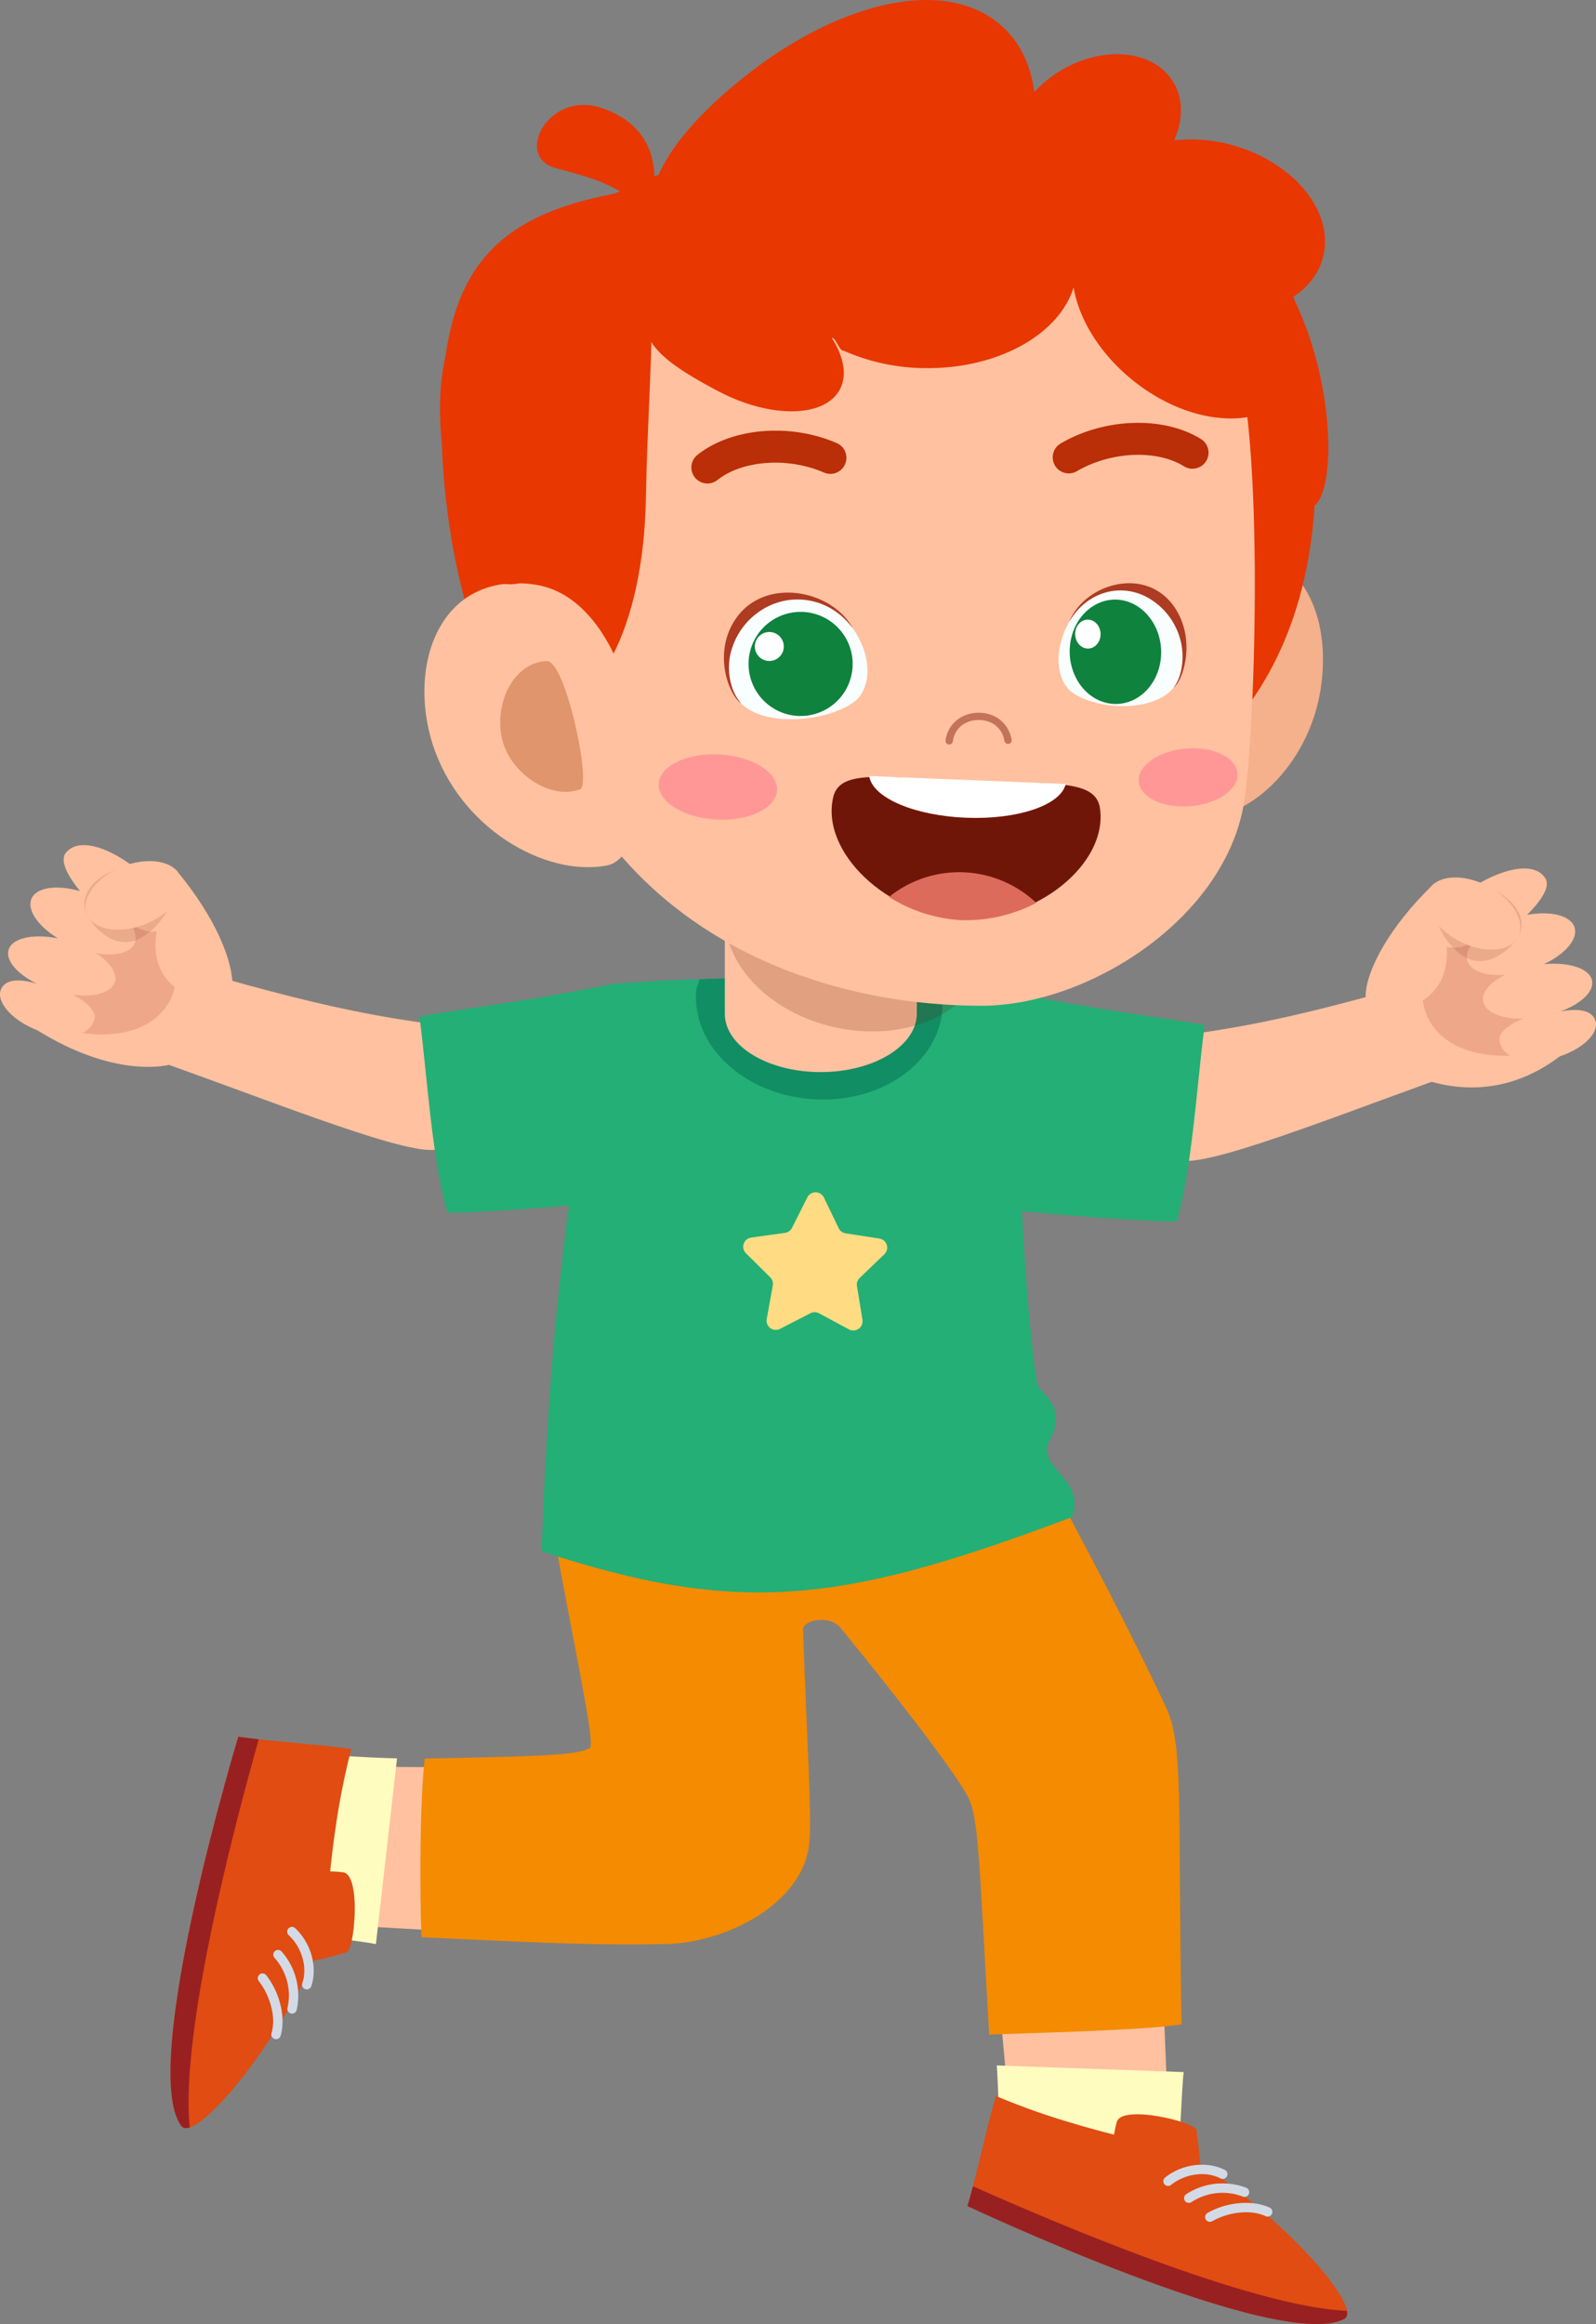 <svg xmlns="http://www.w3.org/2000/svg" viewBox="0 0 674.6 982.22"><rect x="0" y="0" width="674.6" height="982.22" fill="#808080" stroke="none"/><defs><style>.cls-1{fill:#ffc19f;}.cls-2{fill:#fffcc0;}.cls-3{fill:#e04c12;}.cls-4{fill:#992020;}.cls-5{fill:#d3dae5;}.cls-6{fill:#23af76;}.cls-7{fill:#f48b00;}.cls-8{fill:#118e64;}.cls-9{fill:#601805;opacity:0.19;}.cls-10{fill:#8e0303;}.cls-10,.cls-11{opacity:0.14;}.cls-11{fill:#6b1808;}.cls-12{fill:#f4b18c;}.cls-13{fill:#e83700;}.cls-14{fill:#ff9797;}.cls-15{fill:#f9feff;}.cls-16{fill:#ad3c23;}.cls-17{fill:#0f823d;}.cls-18{fill:#fefffe;}.cls-19{fill:#ba2e08;}.cls-20{fill:#701608;}.cls-21{fill:#dd6b5b;}.cls-22{fill:#fff;}.cls-23{fill:#c4735b;}.cls-24{fill:#e0956c;}.cls-25{fill:#ffdc83;}</style></defs><g id="Layer_2" data-name="Layer 2"><g id="Layer_5" data-name="Layer 5"><path class="cls-1" d="M127.9,746.26c-1.76,0-4,65.41-1.88,65.66,18.32,2.2,55.48,3.5,66.11,4.57l2.45-69.85C176.21,747.34,140.54,746.12,127.9,746.26Z"/><path class="cls-2" d="M123,741c-1.18,0-9.5,73.47-8.11,73.81,12.1,2.94,37,5.37,44,6.85l8.93-78.5C154.41,742.9,131.55,741.21,123,741Z"/><path class="cls-3" d="M132.89,828.6c3.91-.62,9-2.24,13.56-3.43,3.4-.87,6.38-32.91-1.47-33.86a48,48,0,0,0-5.42-.36c.55-5.48,1.26-11.41,2.18-17.65a304.93,304.93,0,0,1,6.73-34.07c-12.36-1.92-34-3.19-47.74-5.21,0,0-42.33,139.73-24.1,164.48C81.76,905.47,111.59,872.49,132.89,828.6Z"/><path class="cls-4" d="M109.37,735.1c-3.07-.34-6-.69-8.64-1.08,0,0-42.33,139.73-24.1,164.48.72,1,1.94,1.16,3.56.63C76,858.84,99.52,769.91,109.37,735.1Z"/><path class="cls-5" d="M127.78,838.15a2,2,0,1,0,3.8,1.29c2.71-8.09-.07-18.16-6.8-24.5a2,2,0,0,0-2.84.08,2,2,0,0,0-.53,1.08,2,2,0,0,0,.61,1.76C127.66,823.17,130.05,831.51,127.78,838.15Zm-6.25,10.42A2,2,0,0,0,123,851a2,2,0,0,0,2.4-1.52,28.14,28.14,0,0,0-6.33-24.65,2,2,0,1,0-3.06,2.6A23.86,23.86,0,0,1,121.53,848.57Zm-2.92,11.87c2.24-7.72-.28-18.24-6.06-25.62a2,2,0,1,0-3.16,2.48c5,6.43,7.33,15.53,5.37,22a2,2,0,1,0,3.85,1.11Z"/><path class="cls-1" d="M428.08,911c.19,1.74,65.49-2.44,65.53-4.56.39-18.45-2-55.56-1.93-66.25l-69.75,4.41C424.42,862.79,426.7,898.41,428.08,911Z"/><path class="cls-2" d="M422.91,913.78c.07,1.07,74,3.66,74.21,2.38,1.94-11.18,2.31-33.91,3.21-40.41l-79-2.81C422.18,885.17,422.38,906,422.91,913.78Z"/><path class="cls-3" d="M507.19,914.24c-.05-4-.93-9.2-1.43-13.91-.38-3.49-31.64-11.09-33.72-3.46a48.68,48.68,0,0,0-1.15,5.31c-5.34-1.33-11.1-2.9-17.14-4.71A302.6,302.6,0,0,1,421,885.87c-3.69,12-8.08,33.17-12.07,46.48,0,0,132.12,62.14,159.25,47.69C575.83,976,547.53,941.67,507.19,914.24Z"/><path class="cls-4" d="M411.26,924c-.78,3-1.56,5.86-2.32,8.39,0,0,132.12,62.14,159.25,47.69,1.08-.58,1.43-1.76,1.14-3.43C528.85,975,444.28,938.75,411.26,924Z"/><path class="cls-5" d="M515.89,920.68a2,2,0,1,0,1.83-3.58c-7.61-3.85-18-2.56-25.23,3.19a2,2,0,0,0-.33,2.82,2,2,0,0,0,2.82.32C501.05,918.63,509.65,917.47,515.89,920.68Zm9.41,7.69a2,2,0,0,0,2.59-1.14,2,2,0,0,0-1.15-2.6,28.13,28.13,0,0,0-25.31,2.7,2,2,0,0,0,.49,3.62,2,2,0,0,0,1.64-.22A23.91,23.91,0,0,1,525.3,928.37ZM536.62,933c-7.32-3.33-18.09-2.37-26.23,2.29a2,2,0,0,0,2,3.48c7.09-4,16.43-5,22.58-2.12a2,2,0,1,0,1.66-3.65Z"/><path class="cls-1" d="M62.08,446.78c-2.95-1,10.72-39.45,13.72-38.58,54,15.53,92.11,25.79,149.56,28.08-5.64,27.71-9.2,48.47-42.62,49.75C166.59,486.64,108.9,463.07,62.08,446.78Z"/><path class="cls-6" d="M177.3,429.56c28.18-4.72,47-6.54,83.59-14.13,3.73,1.77,29.15,47.08,36.29,87.22-18.77,4.44-94.56,10.32-108,9.88C182.57,490.2,180.67,455.62,177.3,429.56Z"/><path class="cls-1" d="M621.58,451.39c2.95-1-10.72-39.45-13.72-38.58-54,15.53-92.11,25.78-149.56,28.08,5.64,27.71,9.2,48.47,42.62,49.75C517.07,491.25,574.76,467.68,621.58,451.39Z"/><path class="cls-7" d="M492.83,721.47c-24.27-51.64-58-112.56-67.67-128.79-4.23-7.06-155.73,10.61-193.2,40.88,5.13,37.72,20.47,103.52,17.39,105.18-4.55,2.45-10.51,3.5-69.82,4.48-2,17.12-2.24,54.72-1.35,75.52,59.37,2.89,74.47,3.3,102.69,2.93,25.88-.34,59.18-17.22,61.26-43.24,1-12.35-1.07-42.2-2.69-89.68-.35-3.89,11.09-6.57,15.9-.69,24.26,29.67,47.7,60.14,53.47,70.74,5,9.16,4.84,25.14,9.3,101.09,13.3-.55,68-1.79,81.32-4.36C497.72,763.13,500.52,737.83,492.83,721.47Z"/><path class="cls-6" d="M509.17,433.22c-27.49-4.64-45.85-6.4-81.55-13.89C424,421.11,399,466.48,392,506.63c18.32,4.38,92.27,10,105.41,9.56C503.85,493.85,505.81,459.28,509.17,433.22Z"/><path class="cls-6" d="M443.43,609.39c8.36-15.82-4.38-20.24-5.11-24.77-4.48-27.69-7.61-84-10.08-165.21-56.66-4.66-110.34-8.27-167.45-3.65-23.27,67-30,183.16-31.84,239.87,85.39,28.25,129.37,21.16,224.27-14.47C459.11,625.17,437.86,619.91,443.43,609.39Z"/><path class="cls-8" d="M398.31,427a32.14,32.14,0,0,0-.6-8.73c-28.58-3-71.21-6-102-4.38-.3,1.28-1.28,3.27-1.4,4.6-2.07,23.06,19.55,43.66,48.27,46S396.24,450,398.31,427Z"/><path class="cls-1" d="M387.53,364.91v63.3c.06,13.65-17.92,24.8-40.34,24.9s-40.76-10.9-40.82-24.54V364.91Z"/><path class="cls-9" d="M416.54,405.34a29.79,29.79,0,0,0,.44-8.78c-29.93-7.4-75.32-16.1-108.23-19.24a24.62,24.62,0,0,0-1.52,3.63c-5.05,22.64,15.32,46.45,45.5,53.19S411.48,428,416.54,405.34Z"/><path class="cls-1" d="M54.34,368c-12.71,4.54-22.16,11.32-20.23,12.58C27,401.33,18.16,423.2,12.24,433.15,41.43,452.55,63.4,452,72.15,449.91c12.61-3,27.17-18.74,26-35.81-.56-8-6-25.24-23.79-46.48C69.51,367.92,61.58,369.68,54.34,368Z"/><path class="cls-10" d="M73.93,417.22c-5.7,22.64-35.24,23.49-53.77,15.11,2.41-3.92,16.88-29.41,4.43-50.93,13.73-8.53,42.41,3.24,45.89-1C65.47,391.16,61.64,407.56,73.93,417.22Z"/><path class="cls-1" d="M.31,418.43c1.64-4.58,7.69-5,15.27-2.66-7.91-3.9-12.95-9.37-12.07-13.87,1.06-5.35,10.15-7.46,21-5.29-8.15-5-13-11.65-11.34-16.43,1.82-5.15,10.57-6.44,20.66-3.55-4.41-5.41-8.94-12.61-6-16.19,5.32-6.54,17.13-2.36,27.07,4.72S72.62,387,69.17,391.87c-1.89,2.66-8,2.93-14.1-1.64,2,2.86,2.79,5.7,2,8.07-1.56,4.44-8.27,6-16.54,4.52,5.6,3.61,8.89,8,8.16,11.68s-6.24,7.41-17.72,5.92c5.2,2.79,9.67,6.64,9,10.06-.8,4.19-6,9.47-18.54,6.67C8.16,434.2-1.92,424.67.31,418.43Z"/><path class="cls-11" d="M37.21,387.35c3.8,6.65,12.84,14.45,22.48,9,8.91-5,16.25-17.74,12.45-24.38S57.06,363.73,47,368.39,33.4,380.7,37.21,387.35Z"/><path class="cls-1" d="M37.21,387.35c3.62,6.32,15.2,7.47,25.87,2.55s16.39-14,12.77-20.36S60.64,362.08,50,367,33.59,381,37.21,387.35Z"/><path class="cls-1" d="M626,375.92c12.17,5.86,20.85,13.59,18.8,14.64,4.89,21.37,11.37,44,16.21,54.57-27.13,21.76-52.85,13.33-61.34,10.36-12.22-4.28-25-21.49-22.06-38.35,1.4-7.92,8.58-24.46,28.55-43.72C611,374.23,618.66,376.82,626,375.92Z"/><path class="cls-10" d="M601.38,422.8c3.28,23.11,32.56,27.06,51.88,20.68-2-4.16-13.7-31,.94-51.12-12.75-9.93-42.51-1.24-45.52-5.87C612.52,397.77,614.61,414.48,601.38,422.8Z"/><path class="cls-1" d="M674.46,431.75c-1.15-4.74-7.13-5.77-14.91-4.26,8.27-3.05,13.87-7.95,13.46-12.52-.49-5.43-9.3-8.49-20.37-7.48,8.64-4.15,14.18-10.21,13-15.14-1.26-5.32-9.83-7.52-20.17-5.71,4.95-4.91,10.22-11.59,7.7-15.46-4.6-7.06-16.78-4.15-27.42,1.84s-19.91,19.88-17,25.07c1.6,2.84,7.67,3.75,14.2-.15-2.27,2.64-3.38,5.37-2.8,7.82,1.09,4.57,7.59,6.85,16,6.24-5.94,3-9.68,7-9.34,10.75s5.43,8,17,7.75c-5.47,2.23-10.32,5.58-10,9.06.35,4.25,4.93,10,17.73,8.58C665,446.6,676,438.18,674.46,431.75Z"/><path class="cls-11" d="M641,397c-4.48,6.21-14.29,13-23.3,6.62-8.34-5.92-14.3-19.35-9.82-25.56s15.87-6.63,25.43-.94S645.52,390.74,641,397Z"/><ellipse class="cls-1" cx="622.76" cy="386.07" rx="13.11" ry="21.32" transform="translate(-8.46 758.15) rotate(-62.31)"/><path class="cls-12" d="M558.59,288.55c-4,33.29-29.57,57.37-50.68,57.09s-27.86-26.22-27.43-57.81,17.89-57.06,39-56.69C548.33,231.64,562.38,257.26,558.59,288.55Z"/><path class="cls-13" d="M556.15,196.16c1,112.68-73,164-177.35,165S197.51,312.05,196.5,199.38,279.45,60.85,376.09,58.92C480.4,56.83,555.14,83.49,556.15,196.16Z"/><path class="cls-1" d="M525.56,340.78c-8.91,48.19-66.14,84.5-111.12,84.31-94.53-.39-193-54.72-194.16-186.76S287,102.2,379.66,101.37c61.86-.55,113.5.21,139.43,40.89C535.09,167.36,531,311.16,525.56,340.78Z"/><path class="cls-14" d="M278.44,331.24c-.42,7.59,10.43,14.36,24.23,15.13S328,341.6,328.43,334,318,319.65,304.2,318.88,278.86,323.65,278.44,331.24Z"/><path class="cls-14" d="M481.34,330.33c.57,6.72,10.37,11.37,21.9,10.39s20.39-7.21,19.82-13.93-10.37-11.38-21.89-10.4S480.77,323.61,481.34,330.33Z"/><path class="cls-15" d="M452.22,262.29c-7.23,12.39-5.75,25.71,1.2,30.53,10.47,7.28,34.6,8.59,43.13-2.78,8.26-11,3.29-30.36-11.21-38.24C472.65,244.9,459.22,250.29,452.22,262.29Z"/><path class="cls-16" d="M496.87,257.29c-11.78-18.39-38.06-11.07-44.89,5.42,7.22-12.39,21.31-16.59,33-10.22A28.89,28.89,0,0,1,499.29,272c1.34,6.59.21,14.08-3.22,18.65C500.11,287.59,505.53,270.81,496.87,257.29Z"/><path class="cls-17" d="M453.27,267.89c-3.6,11.44,1.63,24.1,11.69,28.29s21.12-1.69,24.72-13.12S488,259,478,254.77,456.87,256.46,453.27,267.89Z"/><path class="cls-18" d="M454.77,265.89c-1,3.17.46,6.69,3.25,7.85s5.86-.47,6.86-3.64-.46-6.69-3.25-7.85S455.77,262.72,454.77,265.89Z"/><path class="cls-15" d="M360.16,265.15c8.9,12.3,8.15,26.13.75,31.56-11.16,8.18-38,11.12-48.22,0-10-10.81-5.74-31.09,9.86-40.16C336.22,248.57,351.54,253.24,360.16,265.15Z"/><path class="cls-16" d="M310.09,262.92c11.86-19.72,41.62-13.9,50.36,2.65-8.89-12.3-24.87-15.71-37.5-8.37a29.88,29.88,0,0,0-14.55,21c-1,6.89.72,14.53,4.85,19C308.55,294.37,301.37,277.42,310.09,262.92Z"/><path class="cls-17" d="M317.7,273.16a22,22,0,1,0,28.24-13.22A22,22,0,0,0,317.7,273.16Z"/><path class="cls-18" d="M319.42,271.15a6.12,6.12,0,1,0,7.84-3.67A6.11,6.11,0,0,0,319.42,271.15Z"/><path class="cls-19" d="M505.19,198a6.74,6.74,0,0,1-4.75-.92c-11.51-7.18-30.95-6.3-45.27,2.07a6.78,6.78,0,1,1-6.84-11.72c18.62-10.9,43.56-11.65,59.29-1.87A6.78,6.78,0,0,1,505.19,198Z"/><path class="cls-19" d="M298.63,204.33a6.78,6.78,0,0,1-3.83-12.08c14.5-11.51,39.35-13.58,59.13-4.87a6.79,6.79,0,0,1-5.47,12.42c-15.18-6.71-34.6-5.35-45.22,3.08A6.72,6.72,0,0,1,298.63,204.33Z"/><path class="cls-20" d="M464.91,341.46c-1.85-12.28-20.7-9.88-51.29-11.31-1.6-.08-7.82-.33-9.43-.38-30.6-1-49.2-4.94-52,7.15-5.44,23.3,23.06,50.13,54.13,51.47l.54,0C437.9,389.57,468.47,365.12,464.91,341.46Z"/><path class="cls-21" d="M406.8,388.9l-.54,0a63.79,63.79,0,0,1-29.92-9.46l-.58-.34.52-.42a47.4,47.4,0,0,1,61.24,2.46l.49.47-.61.29A64,64,0,0,1,406.8,388.9Z"/><path class="cls-22" d="M408.28,345.61c-21.38-.86-38.91-8.2-40.78-17.08l-.11-.55,83.07,3.34-.15.54C447.7,340.56,429.64,346.47,408.28,345.61Z"/><path class="cls-23" d="M426.09,314.39a1.55,1.55,0,0,1-1.54-1.29c-.94-5.4-5.25-8.85-11-8.8s-10.09,3.65-10.8,9a1.55,1.55,0,1,1-3.08-.41c.91-6.8,6.61-11.6,13.86-11.66s12.85,4.51,14.06,11.38a1.57,1.57,0,0,1-1.27,1.8Z"/><path class="cls-13" d="M273,210.63c-1,55.32-21.2,90.68-44.67,90.82S186.94,235.3,186.61,180c-.39-63.37,19.9-88.1,73.42-98.22C283.1,77.39,274.08,147.74,273,210.63Z"/><path class="cls-1" d="M182.79,314.25c11.22,35.59,47.44,56.44,73.62,51.57S274,254,226,247.06C186,241.31,172.24,280.81,182.79,314.25Z"/><path class="cls-24" d="M212,311.27c2.81,15.13,20.53,27.15,33.21,22.31,4.95-1.89-6.13-54.59-14.15-54.2C217.5,280,209.18,296.14,212,311.27Z"/><path class="cls-13" d="M206.53,244.53c18.76,10.53,42.17-14.83,57.59-50.11,9.37-21.44-.55-53.84,9-53.79,3.55,7.64,9.27,13.51,30.36,24.65,22.34,11.8,45.47,11.33,51.66-1,3-6,1.4-13.75-3.56-21.46,1.56-.48,3.37,5.92,4.94,5.36a86.34,86.34,0,0,0,34.88,7.41c30.72.24,56.34-14.41,62.39-34.13,2.33,13.84,11.58,28.9,26.32,40.3,16.05,12.4,34.36,17.17,48.57,14.28,11,19.87,18.76,41.2,25.67,38.42,9.58-3.85,10.34-43.91-3.15-78.25-1.46-3.71-3-7.25-4.57-10.71,6.47-4.28,11.07-10.23,12.75-17.46,4.5-19.36-13.54-40.48-40.3-47.18a64.61,64.61,0,0,0-22.8-1.54c3.69-8.39,4-17.2-.2-24.34-8.07-13.85-29.51-16.11-47.89-5.06a50.32,50.32,0,0,0-11,9C436,29.7,432.75,21.36,427,14.64,404.79-11,358.47-1.07,317.81,30,296.67,46.2,281.3,63.41,276.59,78.65c.53-10.7-1.86-26-22.22-33C232,38,217.08,66.16,234.8,71c16.87,4.64,29.58,7.58,40.88,22.39-28.6-11.8-61.16.9-81.56,40.76S197,239.21,206.53,244.53Z"/><path class="cls-25" d="M341.25,506.06l-6.49,12.88a3.91,3.91,0,0,1-2.95,2.11l-14.29,2a3.9,3.9,0,0,0-2.22,6.63l10.25,10.15a3.9,3.9,0,0,1,1.09,3.46l-2.56,14.19a3.9,3.9,0,0,0,5.62,4.16l12.82-6.6a3.89,3.89,0,0,1,3.63,0l12.7,6.81a3.9,3.9,0,0,0,5.69-4.06l-2.32-14.23a3.93,3.93,0,0,1,1.15-3.44l10.41-10a3.89,3.89,0,0,0-2.1-6.66l-14.25-2.2a3.89,3.89,0,0,1-2.92-2.15l-6.27-13A3.9,3.9,0,0,0,341.25,506.06Z"/></g></g></svg>